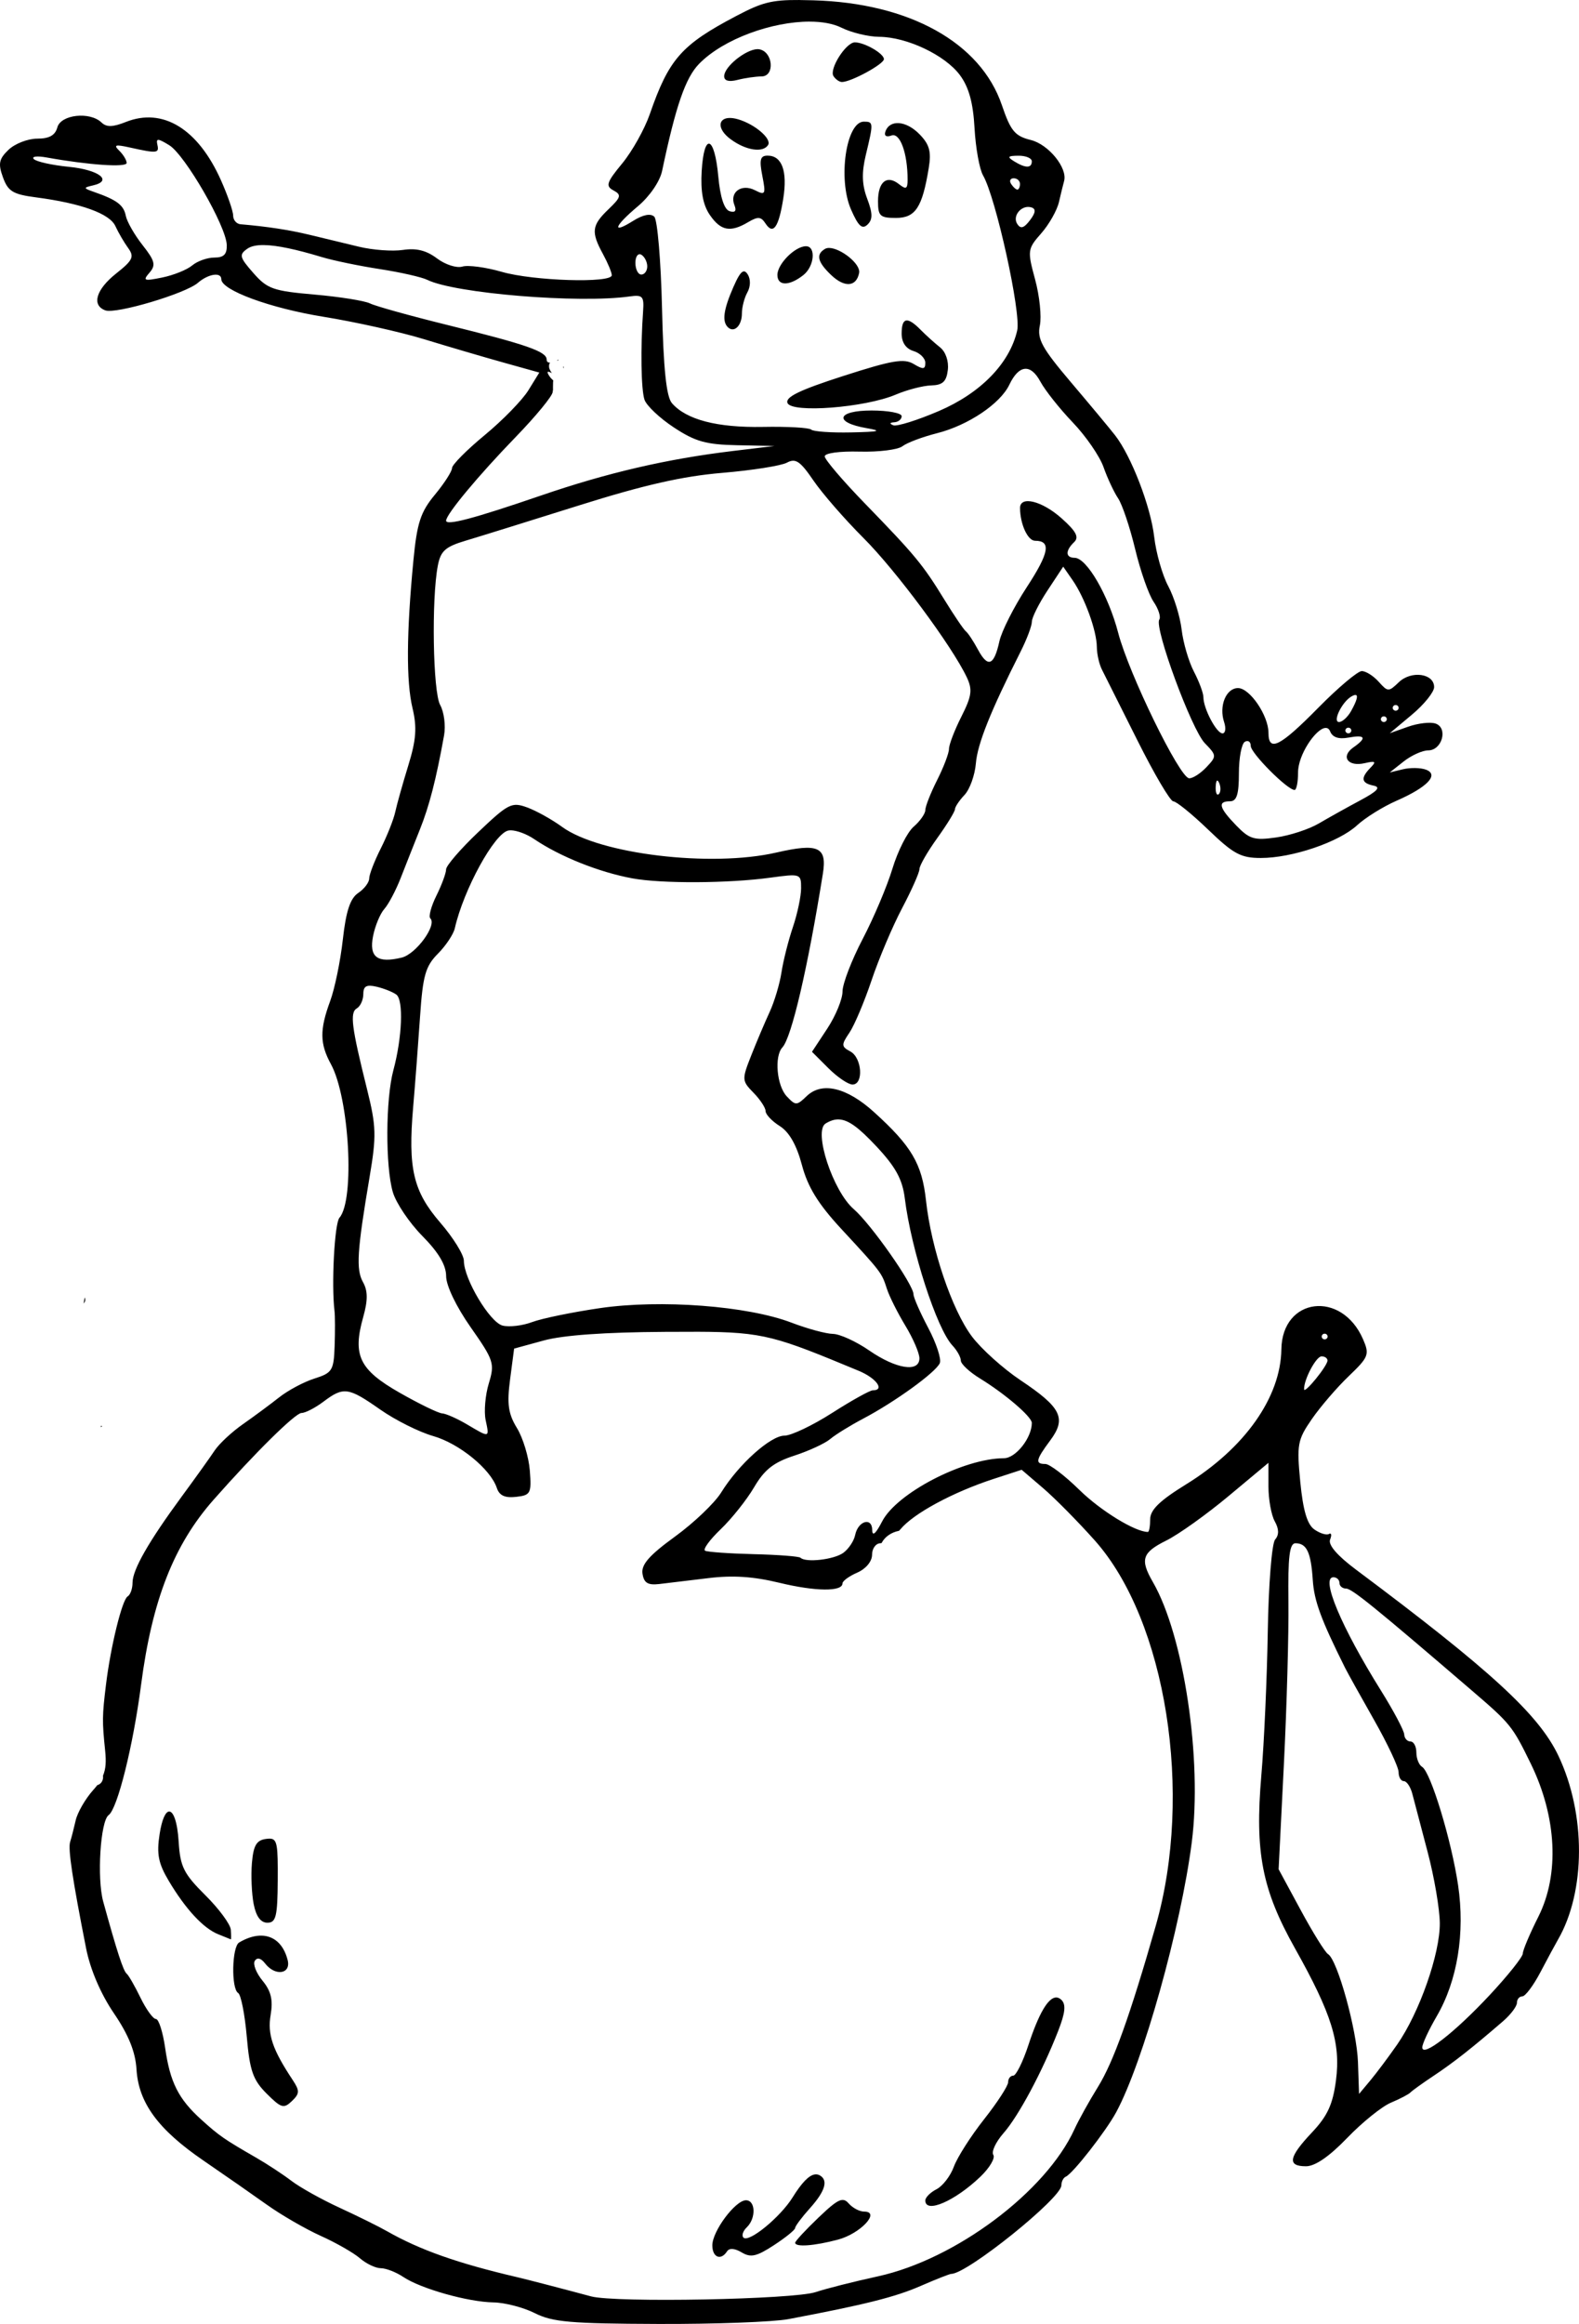 <?xml version="1.0" encoding="UTF-8" standalone="no"?>
<!-- Created with Inkscape (http://www.inkscape.org/) -->

<svg
   width="133.603mm"
   height="196.554mm"
   viewBox="0 0 133.603 196.554"
   version="1.1"
   id="svg5"
   xml:space="preserve"
   inkscape:version="1.2.1 (9c6d41e410, 2022-07-14)"
   sodipodi:docname="chefs6.svg"
   xmlns:inkscape="http://www.inkscape.org/namespaces/inkscape"
   xmlns:sodipodi="http://sodipodi.sourceforge.net/DTD/sodipodi-0.dtd"
   xmlns="http://www.w3.org/2000/svg"
   xmlns:svg="http://www.w3.org/2000/svg"><sodipodi:namedview
     id="namedview7"
     pagecolor="#ffffff"
     bordercolor="#000000"
     borderopacity="0.25"
     inkscape:showpageshadow="2"
     inkscape:pageopacity="0.0"
     inkscape:pagecheckerboard="0"
     inkscape:deskcolor="#d1d1d1"
     inkscape:document-units="mm"
     showgrid="false"
     inkscape:zoom="0.4327455"
     inkscape:cx="331.60368"
     inkscape:cy="248.41391"
     inkscape:window-width="1920"
     inkscape:window-height="1051"
     inkscape:window-x="-9"
     inkscape:window-y="-9"
     inkscape:window-maximized="1"
     inkscape:current-layer="layer1"><inkscape:page
       x="0"
       y="0"
       width="133.603"
       height="196.554"
       id="page785" /><inkscape:page
       x="180.785"
       y="-18.391"
       width="215.9"
       height="279.4"
       id="page787" /></sodipodi:namedview><defs
     id="defs2"><clipPath
       clipPathUnits="userSpaceOnUse"
       id="clipPath747"><path
         d="M 46.5,198.75 H 306 V 388.5 H 46.5 Z"
         id="path745" /></clipPath></defs><g
     inkscape:label="Layer 1"
     inkscape:groupmode="layer"
     id="layer1"
     transform="translate(-39.215,-18.391)"><path
       id="path809"
       style="fill:#000000;stroke-width:1"
       d="m 106.877,18.392 c -2.419,-0.018 -3.234,0.231 -5.332,1.333 -4.673,2.452 -5.728,3.647 -7.349,8.32 -0.441,1.272 -1.492,3.148 -2.335,4.17 -1.325,1.606 -1.425,1.914 -0.737,2.283 0.693,0.371 0.639,0.575 -0.426,1.594 -1.419,1.358 -1.487,1.91 -0.467,3.782 0.411,0.755 0.748,1.563 0.748,1.796 0,0.689 -6.641,0.484 -9.306,-0.286 -1.351,-0.391 -2.853,-0.591 -3.336,-0.446 -0.486,0.146 -1.446,-0.163 -2.15,-0.693 -0.898,-0.676 -1.744,-0.886 -2.876,-0.715 -0.882,0.133 -2.561,0.01 -3.732,-0.273 -1.17,-0.283 -3.039,-0.734 -4.154,-1.002 -1.765,-0.424 -3.584,-0.702 -5.858,-0.897 -0.344,-0.029 -0.625,-0.359 -0.625,-0.733 0,-0.373 -0.465,-1.72 -1.034,-2.994 -1.939,-4.344 -4.911,-6.165 -8.038,-4.926 -1.124,0.445 -1.639,0.457 -2.069,0.045 -0.984,-0.942 -3.436,-0.672 -3.732,0.41 -0.185,0.679 -0.683,0.958 -1.705,0.958 -0.794,0 -1.885,0.423 -2.425,0.939 -0.814,0.779 -0.895,1.177 -0.474,2.333 0.433,1.19 0.843,1.438 2.798,1.694 3.814,0.5 6.232,1.375 6.713,2.427 0.248,0.544 0.734,1.376 1.078,1.851 0.542,0.746 0.406,1.039 -1.005,2.156 -1.711,1.356 -2.105,2.689 -0.924,3.123 0.902,0.331 6.78,-1.416 7.833,-2.328 0.879,-0.762 1.981,-0.933 1.981,-0.309 0,0.933 4.127,2.45 8.65,3.18 2.693,0.435 6.522,1.288 8.51,1.897 1.988,0.609 4.994,1.493 6.681,1.964 l 3.067,0.857 -0.926,1.501 c -0.509,0.825 -2.17,2.529 -3.692,3.787 -1.522,1.257 -2.767,2.512 -2.767,2.788 0,0.276 -0.653,1.292 -1.452,2.257 -1.214,1.466 -1.512,2.383 -1.818,5.578 -0.587,6.122 -0.612,10.218 -0.076,12.459 0.392,1.64 0.316,2.683 -0.357,4.869 -0.471,1.53 -0.967,3.297 -1.102,3.927 -0.135,0.63 -0.686,2.018 -1.224,3.084 -0.538,1.066 -0.979,2.209 -0.979,2.539 0,0.331 -0.419,0.883 -0.931,1.227 -0.676,0.455 -1.031,1.53 -1.299,3.928 -0.203,1.816 -0.685,4.161 -1.072,5.21 -0.897,2.433 -0.883,3.602 0.064,5.34 1.558,2.859 2.036,11.473 0.72,12.99 -0.417,0.48 -0.691,5.666 -0.417,7.887 0.049,0.395 0.054,1.726 0.01,2.957 -0.073,2.074 -0.198,2.276 -1.706,2.754 -0.895,0.283 -2.24,1 -2.991,1.594 -0.75,0.593 -2.131,1.614 -3.067,2.269 -0.936,0.654 -2.012,1.657 -2.39,2.228 -0.378,0.571 -1.627,2.316 -2.776,3.877 -2.814,3.828 -4.17,6.201 -4.17,7.301 0,0.503 -0.187,1.026 -0.415,1.161 -0.468,0.277 -1.437,4.227 -1.833,7.476 -0.321,2.632 -0.326,3.072 -0.069,5.569 0.096,0.928 0.058,1.542 -0.181,2.111 0.05,0.421 -0.174,0.72 -0.482,0.804 -0.102,0.131 -0.215,0.266 -0.343,0.409 -0.666,0.741 -1.335,1.9 -1.488,2.575 -0.153,0.675 -0.365,1.496 -0.47,1.824 -0.187,0.581 0.196,3.131 1.35,8.984 0.353,1.793 1.238,3.862 2.352,5.498 1.242,1.825 1.824,3.267 1.914,4.738 0.172,2.84 1.83,5.099 5.671,7.727 1.733,1.186 4.148,2.867 5.366,3.735 1.218,0.869 3.27,2.054 4.558,2.634 1.288,0.58 2.779,1.432 3.312,1.893 0.534,0.461 1.328,0.839 1.766,0.839 0.437,0 1.291,0.332 1.897,0.738 1.48,0.992 5.473,2.119 7.631,2.154 0.963,0.015 2.54,0.425 3.504,0.91 h 5.17e-4 c 1.498,0.754 3.012,0.886 10.443,0.912 4.78,0.017 9.736,-0.167 11.013,-0.408 6.45,-1.219 9.034,-1.866 11.179,-2.802 1.293,-0.564 2.464,-1.025 2.603,-1.025 1.343,0 9.313,-6.405 9.313,-7.485 0,-0.318 0.169,-0.651 0.376,-0.738 0.586,-0.249 3.388,-3.833 4.262,-5.449 2.269,-4.2 5.468,-15.616 6.394,-22.818 0.901,-7.005 -0.662,-17.471 -3.29,-22.024 -1.103,-1.911 -0.913,-2.493 1.144,-3.515 1.032,-0.513 3.398,-2.201 5.256,-3.751 l 3.379,-2.818 v 1.997 c 0,1.098 0.241,2.427 0.535,2.954 0.361,0.646 0.371,1.147 0.03,1.539 -0.278,0.32 -0.557,3.809 -0.621,7.754 -0.064,3.944 -0.309,9.435 -0.546,12.201 -0.557,6.493 0.058,9.655 2.841,14.61 3.119,5.556 3.886,8.023 3.475,11.173 -0.265,2.032 -0.718,3.016 -2.027,4.402 -1.985,2.103 -2.121,2.866 -0.508,2.866 0.771,0 1.972,-0.826 3.484,-2.396 1.269,-1.318 2.935,-2.661 3.704,-2.984 0.768,-0.323 1.509,-0.71 1.647,-0.86 0.138,-0.15 1.039,-0.797 2.002,-1.438 1.666,-1.109 3.22,-2.332 5.836,-4.591 0.645,-0.557 1.173,-1.257 1.173,-1.556 0,-0.299 0.205,-0.544 0.456,-0.544 0.251,0 0.938,-0.916 1.527,-2.036 0.589,-1.12 1.257,-2.359 1.486,-2.754 2.362,-4.08 2.376,-10.647 0.036,-15.569 -1.654,-3.479 -5.725,-7.219 -17.125,-15.735 -1.581,-1.181 -2.367,-2.094 -2.188,-2.54 0.154,-0.383 0.11,-0.596 -0.096,-0.474 -0.206,0.122 -0.762,-0.049 -1.235,-0.38 -0.606,-0.424 -0.958,-1.611 -1.192,-4.022 -0.307,-3.165 -0.234,-3.563 0.979,-5.317 0.721,-1.043 2.126,-2.676 3.122,-3.629 1.686,-1.613 1.77,-1.829 1.212,-3.117 -1.805,-4.171 -6.85,-3.552 -6.913,0.849 -0.059,4.056 -3.096,8.357 -8.072,11.425 -2.219,1.368 -3.025,2.151 -3.028,2.942 -0.002,0.593 -0.09,1.078 -0.194,1.078 -1.077,0 -4.001,-1.795 -5.797,-3.557 -1.227,-1.205 -2.523,-2.191 -2.878,-2.191 -0.888,0 -0.817,-0.341 0.414,-1.997 1.387,-1.865 0.936,-2.783 -2.496,-5.073 -1.478,-0.986 -3.336,-2.655 -4.13,-3.71 -1.693,-2.25 -3.445,-7.432 -3.887,-11.495 -0.338,-3.11 -1.216,-4.605 -4.397,-7.486 -2.308,-2.09 -4.404,-2.591 -5.691,-1.359 -0.858,0.821 -0.941,0.823 -1.694,0.026 -0.845,-0.894 -1.068,-3.385 -0.37,-4.139 0.778,-0.84 2.146,-6.711 3.426,-14.697 0.362,-2.261 -0.387,-2.599 -3.941,-1.783 -5.526,1.269 -14.959,0.139 -18.123,-2.17 -0.858,-0.626 -2.191,-1.368 -2.96,-1.648 -1.304,-0.474 -1.585,-0.333 -4.127,2.081 -1.501,1.425 -2.729,2.846 -2.729,3.158 0,0.312 -0.367,1.309 -0.816,2.214 -0.449,0.905 -0.683,1.774 -0.52,1.93 0.588,0.563 -1.213,3.029 -2.425,3.32 -2.064,0.496 -2.77,-0.037 -2.418,-1.823 0.171,-0.866 0.6,-1.898 0.954,-2.293 0.354,-0.395 0.98,-1.581 1.39,-2.634 0.411,-1.054 1.136,-2.887 1.611,-4.072 0.802,-1.999 1.379,-4.242 2.051,-7.969 0.149,-0.826 6.41e-4,-1.985 -0.329,-2.575 -0.613,-1.096 -0.745,-8.948 -0.198,-11.787 0.24,-1.247 0.633,-1.597 2.372,-2.116 1.146,-0.342 5.463,-1.685 9.593,-2.983 5.487,-1.725 8.743,-2.464 12.093,-2.746 2.522,-0.212 4.986,-0.6 5.477,-0.863 0.739,-0.396 1.124,-0.136 2.246,1.509 0.745,1.092 2.649,3.279 4.232,4.86 2.75,2.746 7.496,9.143 8.745,11.786 0.493,1.044 0.419,1.585 -0.459,3.323 -0.577,1.142 -1.048,2.369 -1.048,2.727 0,0.358 -0.45,1.544 -1.001,2.635 -0.551,1.091 -1.001,2.232 -1.001,2.537 0,0.305 -0.442,0.938 -0.983,1.406 -0.541,0.468 -1.351,2.065 -1.799,3.548 -0.448,1.482 -1.582,4.162 -2.52,5.955 -0.938,1.793 -1.705,3.791 -1.705,4.441 0,0.649 -0.582,2.062 -1.292,3.14 l -1.292,1.96 1.386,1.384 c 0.762,0.761 1.682,1.384 2.043,1.384 0.957,0 0.807,-2.268 -0.186,-2.799 -0.766,-0.41 -0.773,-0.556 -0.078,-1.581 0.421,-0.621 1.265,-2.616 1.876,-4.435 0.611,-1.818 1.772,-4.56 2.581,-6.094 0.809,-1.533 1.471,-3.025 1.471,-3.314 0,-0.289 0.676,-1.466 1.502,-2.615 0.826,-1.149 1.502,-2.249 1.502,-2.444 0,-0.195 0.364,-0.74 0.809,-1.211 0.445,-0.471 0.878,-1.673 0.961,-2.672 0.139,-1.659 1.241,-4.412 3.785,-9.451 0.524,-1.037 0.952,-2.173 0.952,-2.524 0,-0.351 0.596,-1.543 1.326,-2.649 l 1.327,-2.011 0.796,1.147 c 1.029,1.483 2.04,4.273 2.05,5.654 0.004,0.596 0.2,1.459 0.435,1.916 0.235,0.457 1.585,3.149 3,5.982 1.415,2.832 2.781,5.15 3.035,5.15 0.254,0 1.583,1.077 2.952,2.395 2.145,2.064 2.762,2.395 4.457,2.395 2.652,0 6.598,-1.341 8.142,-2.767 0.694,-0.641 2.19,-1.571 3.323,-2.068 2.638,-1.154 3.641,-2.216 2.493,-2.638 -0.448,-0.165 -1.318,-0.178 -1.934,-0.03 l -1.119,0.269 1.182,-0.933 c 0.65,-0.513 1.581,-0.933 2.069,-0.933 1.168,0 1.699,-1.875 0.641,-2.263 -0.432,-0.159 -1.485,-0.041 -2.339,0.261 l -1.553,0.55 1.877,-1.57 c 1.032,-0.863 1.877,-1.913 1.877,-2.332 0,-1.154 -1.928,-1.423 -2.981,-0.416 -0.872,0.834 -0.933,0.833 -1.71,-0.036 -0.443,-0.495 -1.087,-0.901 -1.431,-0.901 -0.344,0 -2.006,1.402 -3.693,3.114 -3.227,3.276 -4.201,3.765 -4.201,2.109 0,-1.465 -1.58,-3.786 -2.577,-3.786 -1.01,0 -1.629,1.512 -1.177,2.874 0.175,0.527 0.113,0.958 -0.136,0.958 -0.507,0 -1.616,-2.101 -1.616,-3.063 0,-0.342 -0.361,-1.315 -0.803,-2.162 -0.441,-0.847 -0.909,-2.443 -1.038,-3.547 -0.13,-1.104 -0.641,-2.761 -1.135,-3.683 -0.495,-0.922 -1.029,-2.795 -1.187,-4.162 -0.298,-2.575 -1.932,-6.821 -3.307,-8.59 -0.434,-0.559 -2.109,-2.57 -3.722,-4.471 -2.467,-2.907 -2.887,-3.671 -2.647,-4.819 0.157,-0.751 -0.023,-2.504 -0.401,-3.895 -0.662,-2.443 -0.645,-2.578 0.52,-3.902 0.663,-0.754 1.339,-1.947 1.5,-2.652 0.162,-0.704 0.356,-1.496 0.431,-1.76 0.317,-1.101 -1.304,-3.106 -2.815,-3.48 -1.348,-0.334 -1.703,-0.762 -2.449,-2.953 -1.802,-5.29 -7.827,-8.635 -15.963,-8.863 -0.42,-0.012 -0.798,-0.02 -1.144,-0.022 z m 0.849,1.828 c 1.047,0.002 1.984,0.165 2.698,0.518 0.841,0.416 2.272,0.762 3.181,0.767 2.342,0.015 5.57,1.544 6.828,3.235 0.758,1.019 1.121,2.333 1.24,4.487 0.092,1.675 0.418,3.477 0.723,4.004 1.079,1.86 3.228,11.621 2.887,13.109 -0.638,2.781 -3.081,5.293 -6.63,6.816 -1.819,0.781 -3.552,1.322 -3.852,1.204 -0.341,-0.135 -0.311,-0.23 0.08,-0.254 0.344,-0.021 0.626,-0.253 0.626,-0.517 0,-0.263 -1.145,-0.479 -2.545,-0.479 -2.952,0 -3.235,1.007 -0.419,1.494 1.358,0.235 1.083,0.309 -1.333,0.359 -1.675,0.035 -3.186,-0.072 -3.358,-0.236 -0.172,-0.165 -2.008,-0.268 -4.079,-0.229 -3.884,0.072 -6.491,-0.608 -7.705,-2.009 -0.473,-0.545 -0.717,-2.892 -0.838,-8.038 -0.094,-3.997 -0.389,-7.477 -0.656,-7.732 -0.312,-0.299 -0.948,-0.173 -1.79,0.354 -1.849,1.159 -1.618,0.463 0.412,-1.243 0.988,-0.83 1.854,-2.095 2.04,-2.979 1.159,-5.508 1.98,-7.885 3.132,-9.062 2.082,-2.129 6.216,-3.576 9.358,-3.57 z m 3.821,1.754 c -0.756,0 -2.191,2.263 -1.81,2.853 0.178,0.275 0.5,0.5 0.717,0.5 0.771,0 3.551,-1.514 3.551,-1.934 0,-0.473 -1.639,-1.419 -2.458,-1.419 z m -8.266,0.575 c -0.979,0.04 -2.792,1.479 -2.792,2.291 0,0.387 0.398,0.496 1.126,0.31 0.619,-0.159 1.536,-0.291 2.037,-0.295 1.146,-0.008 0.976,-2.082 -0.188,-2.294 -0.057,-0.01 -0.119,-0.014 -0.184,-0.011 z m -2.401,5.821 c -0.928,0.056 -0.983,0.958 0.163,1.802 1.282,0.943 2.722,1.165 3.159,0.488 0.337,-0.522 -1.113,-1.766 -2.545,-2.182 -0.303,-0.088 -0.564,-0.12 -0.778,-0.107 z m 11.427,0.31 c -1.498,0 -2.208,4.856 -1.087,7.425 0.618,1.416 0.943,1.715 1.396,1.282 0.452,-0.433 0.445,-0.943 -0.026,-2.192 -0.447,-1.182 -0.477,-2.199 -0.113,-3.712 0.655,-2.717 0.649,-2.803 -0.171,-2.803 z m 2.972,0.126 c -0.532,-0.039 -0.968,0.195 -1.148,0.713 -0.126,0.362 0.078,0.494 0.516,0.333 0.722,-0.265 1.362,1.491 1.362,3.737 0,0.783 -0.132,0.852 -0.729,0.378 -1.027,-0.815 -1.774,-0.205 -1.774,1.448 0,1.249 0.172,1.409 1.514,1.409 1.652,0 2.23,-0.877 2.778,-4.219 0.23,-1.4 0.065,-1.998 -0.795,-2.873 -0.564,-0.574 -1.192,-0.886 -1.723,-0.926 z m -62.656,1.416 c 0.145,0.005 0.427,0.154 0.911,0.45 1.333,0.816 4.809,6.834 4.867,8.426 0.029,0.798 -0.242,1.078 -1.047,1.078 -0.598,0 -1.442,0.299 -1.877,0.665 h -5.17e-4 c -0.435,0.366 -1.574,0.825 -2.532,1.021 -1.554,0.317 -1.671,0.272 -1.084,-0.405 0.557,-0.642 0.467,-1.002 -0.584,-2.337 -0.684,-0.868 -1.323,-1.986 -1.42,-2.485 -0.175,-0.901 -0.761,-1.34 -2.679,-2.007 -0.919,-0.32 -0.928,-0.365 -0.098,-0.554 1.718,-0.391 0.51,-1.323 -2.039,-1.573 -1.407,-0.138 -2.741,-0.432 -2.964,-0.655 -0.223,-0.223 0.27,-0.283 1.096,-0.134 3.557,0.64 6.758,0.858 6.758,0.461 0,-0.235 -0.282,-0.702 -0.626,-1.037 -0.505,-0.491 -0.335,-0.544 0.876,-0.274 2.321,0.517 2.514,0.499 2.352,-0.222 -0.064,-0.283 -0.055,-0.423 0.09,-0.419 z m 46.62,0.328 c -0.286,-0.092 -0.557,0.658 -0.656,2.301 -0.104,1.72 0.108,2.873 0.683,3.712 0.927,1.354 1.742,1.51 3.244,0.619 0.83,-0.492 1.091,-0.473 1.468,0.106 0.651,1.001 1.119,0.348 1.507,-2.102 0.368,-2.323 -0.109,-3.632 -1.325,-3.632 -0.625,0 -0.715,0.342 -0.447,1.708 0.308,1.573 0.259,1.67 -0.619,1.22 -1.146,-0.587 -2.18,0.166 -1.738,1.267 0.193,0.48 0.052,0.651 -0.414,0.503 -0.454,-0.143 -0.795,-1.196 -0.956,-2.949 -0.158,-1.726 -0.46,-2.661 -0.746,-2.754 z m 26.15,1.011 c 0.619,-0.004 1.126,0.208 1.126,0.471 0,0.6 -0.531,0.6 -1.502,0 -0.607,-0.375 -0.535,-0.465 0.376,-0.471 z m -0.405,1.908 c 0.292,0 0.53,0.216 0.53,0.479 0,0.263 -0.099,0.479 -0.221,0.479 -0.121,0 -0.36,-0.216 -0.53,-0.479 -0.17,-0.263 -0.071,-0.479 0.221,-0.479 z m 1.199,2.423 c 0.1,-0.003 0.203,0.011 0.305,0.043 0.391,0.125 0.351,0.455 -0.13,1.085 -0.514,0.672 -0.79,0.753 -1.075,0.312 -0.391,-0.606 0.198,-1.421 0.9,-1.44 z m -64.613,3.228 c 1.085,0.017 2.676,0.352 4.875,1.016 0.964,0.291 3.174,0.749 4.911,1.016 1.737,0.268 3.539,0.676 4.004,0.906 2.323,1.149 12.821,2.013 17.115,1.407 1.115,-0.157 1.24,-0.02 1.149,1.26 -0.224,3.131 -0.169,6.606 0.118,7.47 0.166,0.501 1.285,1.558 2.486,2.349 1.817,1.197 2.716,1.449 5.348,1.503 l 3.163,0.065 -3.504,0.421 c -5.601,0.673 -10.628,1.839 -16.269,3.774 -5.663,1.942 -8.009,2.563 -8.009,2.119 0,-0.534 2.736,-3.822 5.867,-7.052 1.729,-1.783 3.147,-3.508 3.151,-3.832 0.001,-0.077 0.014,-0.124 0.028,-0.166 -0.005,-0.071 -0.007,-0.142 -0.003,-0.213 10e-4,-0.143 0.002,-0.286 0.008,-0.429 0.004,-0.06 0.007,-0.118 0.015,-0.174 -0.117,-0.095 -0.239,-0.219 -0.356,-0.4 -0.124,-0.193 -0.153,-0.303 -0.089,-0.324 0.021,-0.007 0.052,-0.004 0.094,0.008 0.055,0.017 0.127,0.051 0.217,0.104 0.008,0.005 0.012,0.01 0.02,0.015 -0.018,-0.028 -0.035,-0.055 -0.054,-0.083 -0.065,-0.115 -0.134,-0.23 -0.173,-0.357 -0.035,-0.199 -0.019,-0.336 0.07,-0.467 -0.184,0.011 -0.287,-0.067 -0.287,-0.255 0,-0.681 -1.688,-1.268 -8.436,-2.933 -3.125,-0.771 -6.054,-1.587 -6.508,-1.813 -0.454,-0.226 -2.567,-0.563 -4.695,-0.749 -3.513,-0.307 -3.991,-0.475 -5.18,-1.827 -1.172,-1.333 -1.225,-1.548 -0.507,-2.051 0.308,-0.216 0.777,-0.32 1.428,-0.31 z m 45.836,0.097 c -0.923,0 -2.417,1.5 -2.417,2.427 v 5.17e-4 c 0,0.952 1.009,0.954 2.202,0.008 0.928,-0.737 1.078,-2.435 0.215,-2.435 z m 1.965,0.145 c -0.137,-0.002 -0.258,0.023 -0.356,0.081 -0.784,0.464 -0.637,1.102 0.51,2.199 1.14,1.091 2.137,1.024 2.377,-0.159 0.157,-0.775 -1.573,-2.109 -2.531,-2.121 z m -15.996,0.534 c 0.033,0.006 0.066,0.019 0.1,0.039 0.275,0.163 0.501,0.607 0.501,0.987 0,0.38 -0.225,0.69 -0.501,0.69 -0.275,0 -0.501,-0.444 -0.501,-0.987 0,-0.475 0.173,-0.772 0.4,-0.73 z m 8.818,1.451 c -0.032,-0.005 -0.064,-0.003 -0.097,0.007 -0.219,0.067 -0.47,0.485 -0.839,1.329 -0.831,1.903 -0.965,2.899 -0.454,3.387 0.528,0.506 1.182,-0.138 1.182,-1.164 0,-0.529 0.209,-1.336 0.466,-1.794 0.273,-0.488 0.282,-1.117 0.023,-1.518 -0.095,-0.147 -0.186,-0.231 -0.281,-0.248 z m 13.686,4.152 c -0.26,0.053 -0.378,0.421 -0.378,1.111 0,0.745 0.361,1.275 1.001,1.47 0.551,0.167 1.001,0.615 1.001,0.994 0,0.566 -0.177,0.585 -0.983,0.103 -0.821,-0.491 -1.805,-0.323 -5.966,1.016 -3.692,1.188 -4.913,1.78 -4.711,2.283 0.351,0.874 6.561,0.393 9.157,-0.709 0.964,-0.409 2.316,-0.759 3.004,-0.778 0.971,-0.027 1.286,-0.32 1.405,-1.307 0.09,-0.744 -0.184,-1.54 -0.661,-1.916 -0.448,-0.354 -1.187,-1.021 -1.642,-1.482 -0.566,-0.574 -0.967,-0.837 -1.227,-0.784 z m -29.403,3.312 c -0.043,0.018 -0.084,0.025 -0.127,0.047 -5.68e-4,2.91e-4 -0.001,2.26e-4 -0.002,5.17e-4 0.021,0.011 0.041,0.024 0.06,0.038 0.023,-0.016 0.046,-0.048 0.068,-0.085 z m -0.574,0.506 c -8.2e-5,0.005 0.004,0.024 0.008,0.031 0.002,0.004 0.004,0.008 0.006,0.012 -0.004,-0.014 -0.006,-0.03 -0.012,-0.043 -0.001,-0.002 -0.002,-0.002 -0.002,-5.17e-4 z m 1.003,0.063 c -0.007,0.008 -0.014,0.015 -0.021,0.023 -0.014,0.009 -0.025,0.02 -0.034,0.03 0.02,0.036 0.037,0.078 0.054,0.12 4.6e-5,-0.058 4.37e-4,-0.115 5.17e-4,-0.173 z m -0.059,0.058 c -0.029,0.036 -0.023,0.058 0,0 z m 39.073,0.147 c 0.451,-0.045 0.905,0.313 1.32,1.081 0.403,0.746 1.638,2.302 2.745,3.457 1.106,1.155 2.276,2.854 2.6,3.777 0.324,0.922 0.878,2.108 1.231,2.634 0.353,0.527 1.004,2.464 1.446,4.305 0.443,1.841 1.143,3.841 1.556,4.445 0.413,0.603 0.631,1.283 0.484,1.511 -0.443,0.686 2.731,9.3 3.852,10.452 1.011,1.04 1.015,1.103 0.132,2.036 -0.501,0.53 -1.157,0.95 -1.459,0.933 -0.807,-0.045 -5.097,-8.834 -5.999,-12.291 -0.833,-3.191 -2.662,-6.345 -3.685,-6.355 -0.783,-0.007 -0.804,-0.601 -0.048,-1.325 0.437,-0.418 0.18,-0.91 -1.054,-2.012 -1.662,-1.486 -3.534,-1.943 -3.522,-0.86 0.016,1.372 0.655,2.754 1.273,2.754 1.381,0 1.198,1.02 -0.708,3.935 -1.082,1.656 -2.121,3.709 -2.309,4.562 -0.457,2.074 -0.972,2.275 -1.816,0.708 -0.385,-0.716 -0.844,-1.409 -1.019,-1.54 -0.175,-0.132 -0.997,-1.342 -1.826,-2.69 -1.835,-2.986 -2.45,-3.729 -6.742,-8.15 -1.858,-1.914 -3.379,-3.697 -3.379,-3.962 0,-0.277 1.254,-0.448 2.95,-0.403 1.622,0.043 3.256,-0.162 3.629,-0.455 0.373,-0.293 1.693,-0.79 2.932,-1.103 2.617,-0.662 5.344,-2.491 6.109,-4.097 0.405,-0.85 0.853,-1.3 1.305,-1.345 z M 153.913,77.168 c 0.237,0.019 0.111,0.486 -0.379,1.362 -0.285,0.51 -0.744,0.927 -1.019,0.927 -0.575,0 0.235,-1.682 1.039,-2.157 0.16,-0.095 0.28,-0.138 0.359,-0.132 z m 3.393,0.852 c 0.138,0 0.25,0.108 0.25,0.24 0,0.132 -0.112,0.239 -0.25,0.239 -0.138,0 -0.25,-0.108 -0.25,-0.239 0,-0.132 0.112,-0.24 0.25,-0.24 z m -1.001,0.958 c 0.138,0 0.25,0.108 0.25,0.24 0,0.132 -0.112,0.239 -0.25,0.239 -0.138,0 -0.251,-0.108 -0.251,-0.239 0,-0.132 0.113,-0.24 0.251,-0.24 z m -3.003,0.958 c 0.138,0 0.25,0.108 0.25,0.239 0,0.132 -0.112,0.24 -0.25,0.24 -0.138,0 -0.251,-0.108 -0.251,-0.24 0,-0.132 0.113,-0.239 0.251,-0.239 z m -1.973,0.026 c 0.187,-0.025 0.34,0.058 0.43,0.284 0.203,0.507 0.715,0.682 1.549,0.529 1.446,-0.265 1.586,0.014 0.418,0.831 -1.1,0.77 -0.464,1.66 0.953,1.333 0.923,-0.213 1.013,-0.144 0.5,0.38 -0.856,0.875 -0.785,1.303 0.25,1.517 0.644,0.133 0.346,0.464 -1.126,1.251 -1.101,0.589 -2.678,1.468 -3.504,1.953 -0.826,0.486 -2.449,1.017 -3.607,1.181 -1.858,0.263 -2.255,0.145 -3.379,-1.016 -1.457,-1.503 -1.595,-2.043 -0.523,-2.043 0.566,0 0.751,-0.583 0.751,-2.367 0,-1.302 0.225,-2.5 0.501,-2.663 0.275,-0.163 0.5,-0.007 0.5,0.346 0,0.613 3.101,3.726 3.711,3.726 0.161,0 0.294,-0.67 0.294,-1.488 0,-1.484 1.471,-3.645 2.282,-3.755 z m -9.108,4.45 c 0.045,0.007 0.1,0.08 0.16,0.224 0.145,0.346 0.127,0.759 -0.04,0.918 -0.166,0.159 -0.284,-0.124 -0.263,-0.629 0.015,-0.349 0.067,-0.524 0.143,-0.513 z m -59.791,4.204 c 0.516,0.008 1.345,0.311 1.978,0.741 2.183,1.481 5.505,2.808 8.323,3.325 2.46,0.452 8.111,0.424 11.639,-0.057 2.591,-0.353 2.628,-0.34 2.628,0.885 0,0.683 -0.313,2.166 -0.695,3.295 -0.382,1.129 -0.817,2.85 -0.965,3.825 -0.149,0.975 -0.6,2.484 -1.002,3.353 -0.402,0.87 -1.105,2.526 -1.561,3.682 -0.8,2.027 -0.793,2.138 0.195,3.145 0.563,0.574 1.024,1.274 1.024,1.556 0,0.282 0.54,0.851 1.199,1.265 0.797,0.5 1.426,1.603 1.873,3.288 0.496,1.869 1.373,3.293 3.334,5.411 3.402,3.675 3.413,3.69 3.858,5.067 0.206,0.638 0.91,2.042 1.563,3.119 0.653,1.077 1.188,2.316 1.188,2.754 0,1.221 -1.969,0.914 -4.255,-0.664 -1.101,-0.76 -2.479,-1.389 -3.062,-1.398 -0.583,-0.009 -2.16,-0.436 -3.504,-0.95 -3.723,-1.422 -11.073,-1.98 -16.21,-1.23 -2.34,0.342 -4.922,0.873 -5.737,1.18 -0.815,0.307 -1.941,0.44 -2.503,0.296 -1.082,-0.279 -3.273,-3.948 -3.273,-5.481 0,-0.501 -0.894,-1.946 -1.986,-3.211 -2.306,-2.67 -2.753,-4.578 -2.303,-9.82 0.168,-1.954 0.429,-5.385 0.581,-7.624 0.234,-3.462 0.459,-4.257 1.503,-5.308 0.676,-0.68 1.323,-1.65 1.437,-2.155 0.743,-3.277 3.355,-8.045 4.533,-8.271 0.059,-0.011 0.126,-0.016 0.2,-0.015 z M 70.541,101.762 c 0.146,0.004 0.324,0.033 0.54,0.083 0.619,0.145 1.369,0.444 1.667,0.664 0.623,0.462 0.499,3.619 -0.251,6.407 -0.657,2.44 -0.681,8.12 -0.044,10.299 0.269,0.922 1.394,2.593 2.5,3.713 1.376,1.394 2.011,2.467 2.011,3.398 0,0.801 0.854,2.579 2.077,4.322 1.96,2.794 2.047,3.062 1.534,4.745 -0.299,0.981 -0.42,2.377 -0.268,3.102 h 5.17e-4 c 0.321,1.527 0.365,1.517 -1.592,0.359 -0.826,-0.488 -1.767,-0.904 -2.091,-0.923 -0.324,-0.019 -1.944,-0.807 -3.598,-1.75 -3.406,-1.942 -3.992,-3.154 -3.082,-6.386 0.404,-1.435 0.4,-2.222 -0.015,-2.965 -0.6,-1.074 -0.503,-2.626 0.557,-8.888 0.589,-3.48 0.566,-4.292 -0.214,-7.425 -1.318,-5.288 -1.469,-6.484 -0.864,-6.842 0.302,-0.178 0.548,-0.723 0.548,-1.21 0,-0.507 0.149,-0.716 0.587,-0.704 z m 39.652,11.307 c 0.821,0.03 1.714,0.717 3.188,2.292 1.62,1.732 2.192,2.779 2.391,4.382 0.541,4.355 2.705,11.037 4.029,12.443 0.392,0.416 0.712,0.991 0.712,1.278 0,0.287 0.732,0.97 1.627,1.518 2.111,1.292 4.38,3.237 4.38,3.754 0,1.264 -1.359,2.985 -2.36,2.988 -3.41,0.011 -9.073,2.949 -10.307,5.347 -0.535,1.039 -0.83,1.294 -0.837,0.725 -0.015,-1.124 -1.203,-0.774 -1.446,0.427 -0.101,0.499 -0.552,1.175 -1.001,1.502 -0.789,0.575 -3.172,0.848 -3.624,0.415 -0.121,-0.116 -1.905,-0.253 -3.963,-0.303 -2.058,-0.051 -3.908,-0.182 -4.11,-0.291 -0.202,-0.11 0.394,-0.928 1.325,-1.819 0.931,-0.891 2.202,-2.489 2.826,-3.551 0.877,-1.493 1.646,-2.098 3.389,-2.667 1.24,-0.404 2.612,-1.037 3.047,-1.407 0.436,-0.369 1.693,-1.147 2.795,-1.727 2.693,-1.419 6.154,-3.927 6.481,-4.696 0.146,-0.344 -0.295,-1.684 -0.98,-2.978 -0.685,-1.294 -1.246,-2.572 -1.246,-2.839 0,-0.818 -3.595,-5.94 -5.061,-7.21 -1.763,-1.528 -3.428,-6.6 -2.376,-7.238 0.391,-0.237 0.749,-0.359 1.122,-0.346 z m -63.813,15.052 c -0.034,0.171 -0.062,0.343 -0.087,0.515 0.081,-0.085 0.134,-0.196 0.134,-0.319 0,-0.07 -0.018,-0.136 -0.047,-0.196 z m 51.847,2.906 c 5.665,0.02 6.673,0.409 13.65,3.305 1.494,0.62 2.233,1.649 1.183,1.649 -0.244,0 -1.793,0.862 -3.442,1.916 -1.649,1.054 -3.461,1.916 -4.026,1.916 -1.178,0 -3.884,2.429 -5.354,4.805 -0.551,0.891 -2.309,2.569 -3.907,3.73 -2.178,1.582 -2.868,2.367 -2.753,3.135 0.117,0.782 0.449,0.99 1.404,0.882 0.688,-0.078 2.562,-0.303 4.163,-0.5 2.067,-0.254 3.81,-0.14 6.007,0.391 3.068,0.742 5.347,0.765 5.347,0.055 0,-0.203 0.563,-0.614 1.252,-0.914 0.734,-0.32 1.252,-0.946 1.252,-1.514 0,-0.533 0.321,-0.968 0.714,-0.968 0.026,0 0.057,-0.008 0.085,-0.012 0.295,-0.558 0.847,-0.916 1.479,-1.04 0.037,-0.042 0.08,-0.079 0.115,-0.122 1.1,-1.338 4.435,-3.141 7.9,-4.271 l 2.363,-0.77 1.813,1.551 c 0.997,0.853 2.966,2.844 4.374,4.425 6.042,6.781 8.36,21.42 5.16,32.592 -2.181,7.614 -3.582,11.521 -4.893,13.633 -0.735,1.186 -1.629,2.793 -1.985,3.573 -2.418,5.291 -10.056,11.007 -16.627,12.442 -2.065,0.451 -4.43,1.05 -5.256,1.33 -1.853,0.629 -16.96,0.919 -19.022,0.365 -2.463,-0.662 -5.455,-1.439 -6.259,-1.626 -5.02,-1.17 -8.232,-2.305 -11.011,-3.89 -0.688,-0.393 -2.491,-1.283 -4.005,-1.98 -1.514,-0.697 -3.344,-1.717 -4.066,-2.268 -0.722,-0.55 -2.063,-1.431 -2.979,-1.958 -2.72,-1.565 -3.148,-1.862 -4.664,-3.235 -1.931,-1.75 -2.632,-3.143 -3.051,-6.063 -0.193,-1.341 -0.544,-2.439 -0.78,-2.439 -0.237,0 -0.823,-0.808 -1.304,-1.796 -0.48,-0.988 -1.007,-1.904 -1.17,-2.036 -0.288,-0.232 -0.825,-1.882 -1.986,-6.101 -0.542,-1.97 -0.238,-6.81 0.459,-7.312 0.749,-0.539 2.07,-5.844 2.745,-11.017 0.933,-7.158 2.768,-11.84 6.136,-15.655 3.499,-3.963 6.919,-7.338 7.437,-7.338 0.323,0 1.16,-0.431 1.86,-0.958 1.703,-1.282 2.098,-1.227 4.802,0.667 1.276,0.894 3.289,1.901 4.473,2.239 2.208,0.63 4.862,2.792 5.393,4.394 0.212,0.64 0.682,0.858 1.625,0.753 1.236,-0.138 1.315,-0.289 1.167,-2.223 -0.088,-1.141 -0.576,-2.758 -1.086,-3.593 -0.742,-1.215 -0.859,-2.036 -0.584,-4.121 l 0.342,-2.604 2.503,-0.685 c 1.644,-0.45 5.167,-0.701 10.262,-0.73 1.03,-0.006 1.935,-0.01 2.744,-0.008 z m 53.071,0.164 c 0.138,0 0.25,0.108 0.25,0.24 0,0.132 -0.112,0.239 -0.25,0.239 -0.138,0 -0.251,-0.108 -0.251,-0.239 0,-0.132 0.113,-0.24 0.251,-0.24 z m -0.263,1.916 c 0.282,0 0.508,0.162 0.502,0.359 -0.015,0.467 -1.966,2.858 -1.98,2.427 -0.028,-0.818 1.017,-2.786 1.478,-2.786 z m -103.286,5.877 v 0.115 c 0.041,-0.027 0.078,-0.062 0.117,-0.093 -0.032,-0.01 -0.071,-0.017 -0.117,-0.022 z m 101.079,9.931 c 0.95,0 1.31,0.763 1.464,3.107 0.116,1.77 0.69,3.331 2.734,7.431 0.197,0.395 1.296,2.371 2.443,4.391 1.147,2.02 2.085,4.013 2.085,4.431 0,0.417 0.199,0.759 0.442,0.759 0.243,0 0.568,0.485 0.721,1.077 0.153,0.593 0.735,2.803 1.292,4.91 0.558,2.108 1.022,4.819 1.031,6.025 0.02,2.592 -1.728,7.569 -3.604,10.262 h 5.2e-4 c -0.734,1.054 -1.761,2.426 -2.282,3.049 l -0.947,1.133 -0.091,-2.678 c -0.093,-2.732 -1.741,-8.68 -2.535,-9.149 -0.241,-0.143 -1.281,-1.816 -2.309,-3.718 l -1.871,-3.459 0.446,-8.876 c 0.245,-4.882 0.418,-11.086 0.384,-13.786 -0.047,-3.767 0.092,-4.91 0.596,-4.91 z m 3.21,2.874 c 0.28,0 0.511,0.216 0.511,0.479 0,0.263 0.251,0.479 0.559,0.479 0.491,0 2.402,1.548 10.642,8.622 3.283,2.818 3.43,3 4.986,6.183 2.205,4.508 2.445,9.376 0.64,12.956 -0.72,1.428 -1.311,2.826 -1.312,3.106 -0.001,0.28 -1.252,1.85 -2.779,3.488 -2.975,3.191 -5.728,5.331 -5.728,4.451 0,-0.297 0.551,-1.483 1.224,-2.637 1.749,-2.998 2.406,-7.033 1.806,-11.086 -0.563,-3.797 -2.32,-9.575 -3.043,-10.002 -0.268,-0.158 -0.487,-0.707 -0.487,-1.218 0,-0.511 -0.225,-0.93 -0.5,-0.93 -0.275,0 -0.513,-0.27 -0.528,-0.599 -0.015,-0.329 -0.902,-2 -1.971,-3.712 -3.366,-5.391 -5.124,-9.58 -4.018,-9.58 z m -98.538,19.816 c -0.288,0.045 -0.585,0.663 -0.778,1.897 -0.266,1.694 -0.111,2.484 0.775,3.972 1.426,2.393 2.932,4.016 4.191,4.514 0.551,0.218 1.027,0.41 1.058,0.427 0.031,0.017 0.031,-0.347 0,-0.808 -0.031,-0.461 -1.003,-1.778 -2.16,-2.927 -1.826,-1.814 -2.123,-2.409 -2.253,-4.513 -0.107,-1.734 -0.464,-2.621 -0.834,-2.562 z m 8.531,2.292 c -0.093,-5e-4 -0.198,0.01 -0.317,0.026 -0.798,0.109 -1.057,0.555 -1.183,2.035 -0.089,1.042 -0.022,2.605 0.148,3.473 0.206,1.052 0.594,1.578 1.163,1.578 0.727,-1.7e-4 0.856,-0.536 0.874,-3.613 0.017,-2.948 -0.033,-3.496 -0.684,-3.499 z m -0.873,8.207 c -0.524,0.028 -1.101,0.217 -1.709,0.577 -0.615,0.364 -0.683,3.916 -0.082,4.272 0.235,0.139 0.562,1.8 0.728,3.692 0.252,2.879 0.526,3.663 1.676,4.812 1.234,1.232 1.453,1.298 2.14,0.64 0.666,-0.638 0.674,-0.872 0.058,-1.803 -1.704,-2.575 -2.133,-3.845 -1.854,-5.491 0.214,-1.265 0.038,-2.009 -0.686,-2.889 -0.536,-0.652 -0.831,-1.409 -0.655,-1.681 0.202,-0.314 0.521,-0.233 0.869,0.218 0.856,1.111 2.214,0.905 1.91,-0.289 -0.357,-1.402 -1.245,-2.12 -2.397,-2.058 z m 67.405,5.227 c -0.677,0.027 -1.464,1.383 -2.334,4.031 -0.467,1.42 -1.043,2.581 -1.281,2.581 -0.238,0 -0.432,0.25 -0.432,0.555 0,0.305 -0.916,1.717 -2.037,3.137 -1.12,1.42 -2.27,3.223 -2.555,4.006 -0.285,0.783 -0.946,1.642 -1.468,1.909 -0.522,0.267 -0.948,0.694 -0.948,0.948 0,1.139 2.495,0.064 4.659,-2.007 0.778,-0.744 1.271,-1.575 1.095,-1.847 -0.176,-0.272 0.215,-1.101 0.867,-1.843 1.269,-1.443 3.283,-5.208 4.622,-8.642 0.605,-1.552 0.674,-2.246 0.262,-2.634 -0.144,-0.136 -0.294,-0.2 -0.451,-0.194 z m -20.401,14.966 c -0.505,0.072 -1.113,0.704 -1.885,1.946 -1.041,1.673 -3.691,3.843 -4.153,3.401 -0.174,-0.167 -0.05,-0.558 0.275,-0.87 0.797,-0.762 0.754,-2.291 -0.065,-2.291 -0.898,0 -2.847,2.611 -2.847,3.813 0,1.021 0.724,1.316 1.245,0.508 0.192,-0.297 0.645,-0.265 1.238,0.089 0.767,0.459 1.257,0.35 2.726,-0.608 0.985,-0.642 1.793,-1.296 1.795,-1.453 0.002,-0.157 0.566,-0.911 1.254,-1.676 1.278,-1.422 1.564,-2.348 0.853,-2.769 -0.073,-0.043 -0.149,-0.072 -0.227,-0.086 -0.068,-0.012 -0.138,-0.015 -0.21,-0.003 z m 2.272,2.164 c -0.387,0.054 -0.935,0.5 -1.969,1.49 -1.083,1.036 -1.969,1.992 -1.969,2.123 0,0.388 1.614,0.271 3.623,-0.263 1.902,-0.505 3.642,-2.371 2.212,-2.371 -0.389,0 -0.975,-0.309 -1.302,-0.686 -0.188,-0.216 -0.362,-0.325 -0.595,-0.292 z" /></g></svg>
